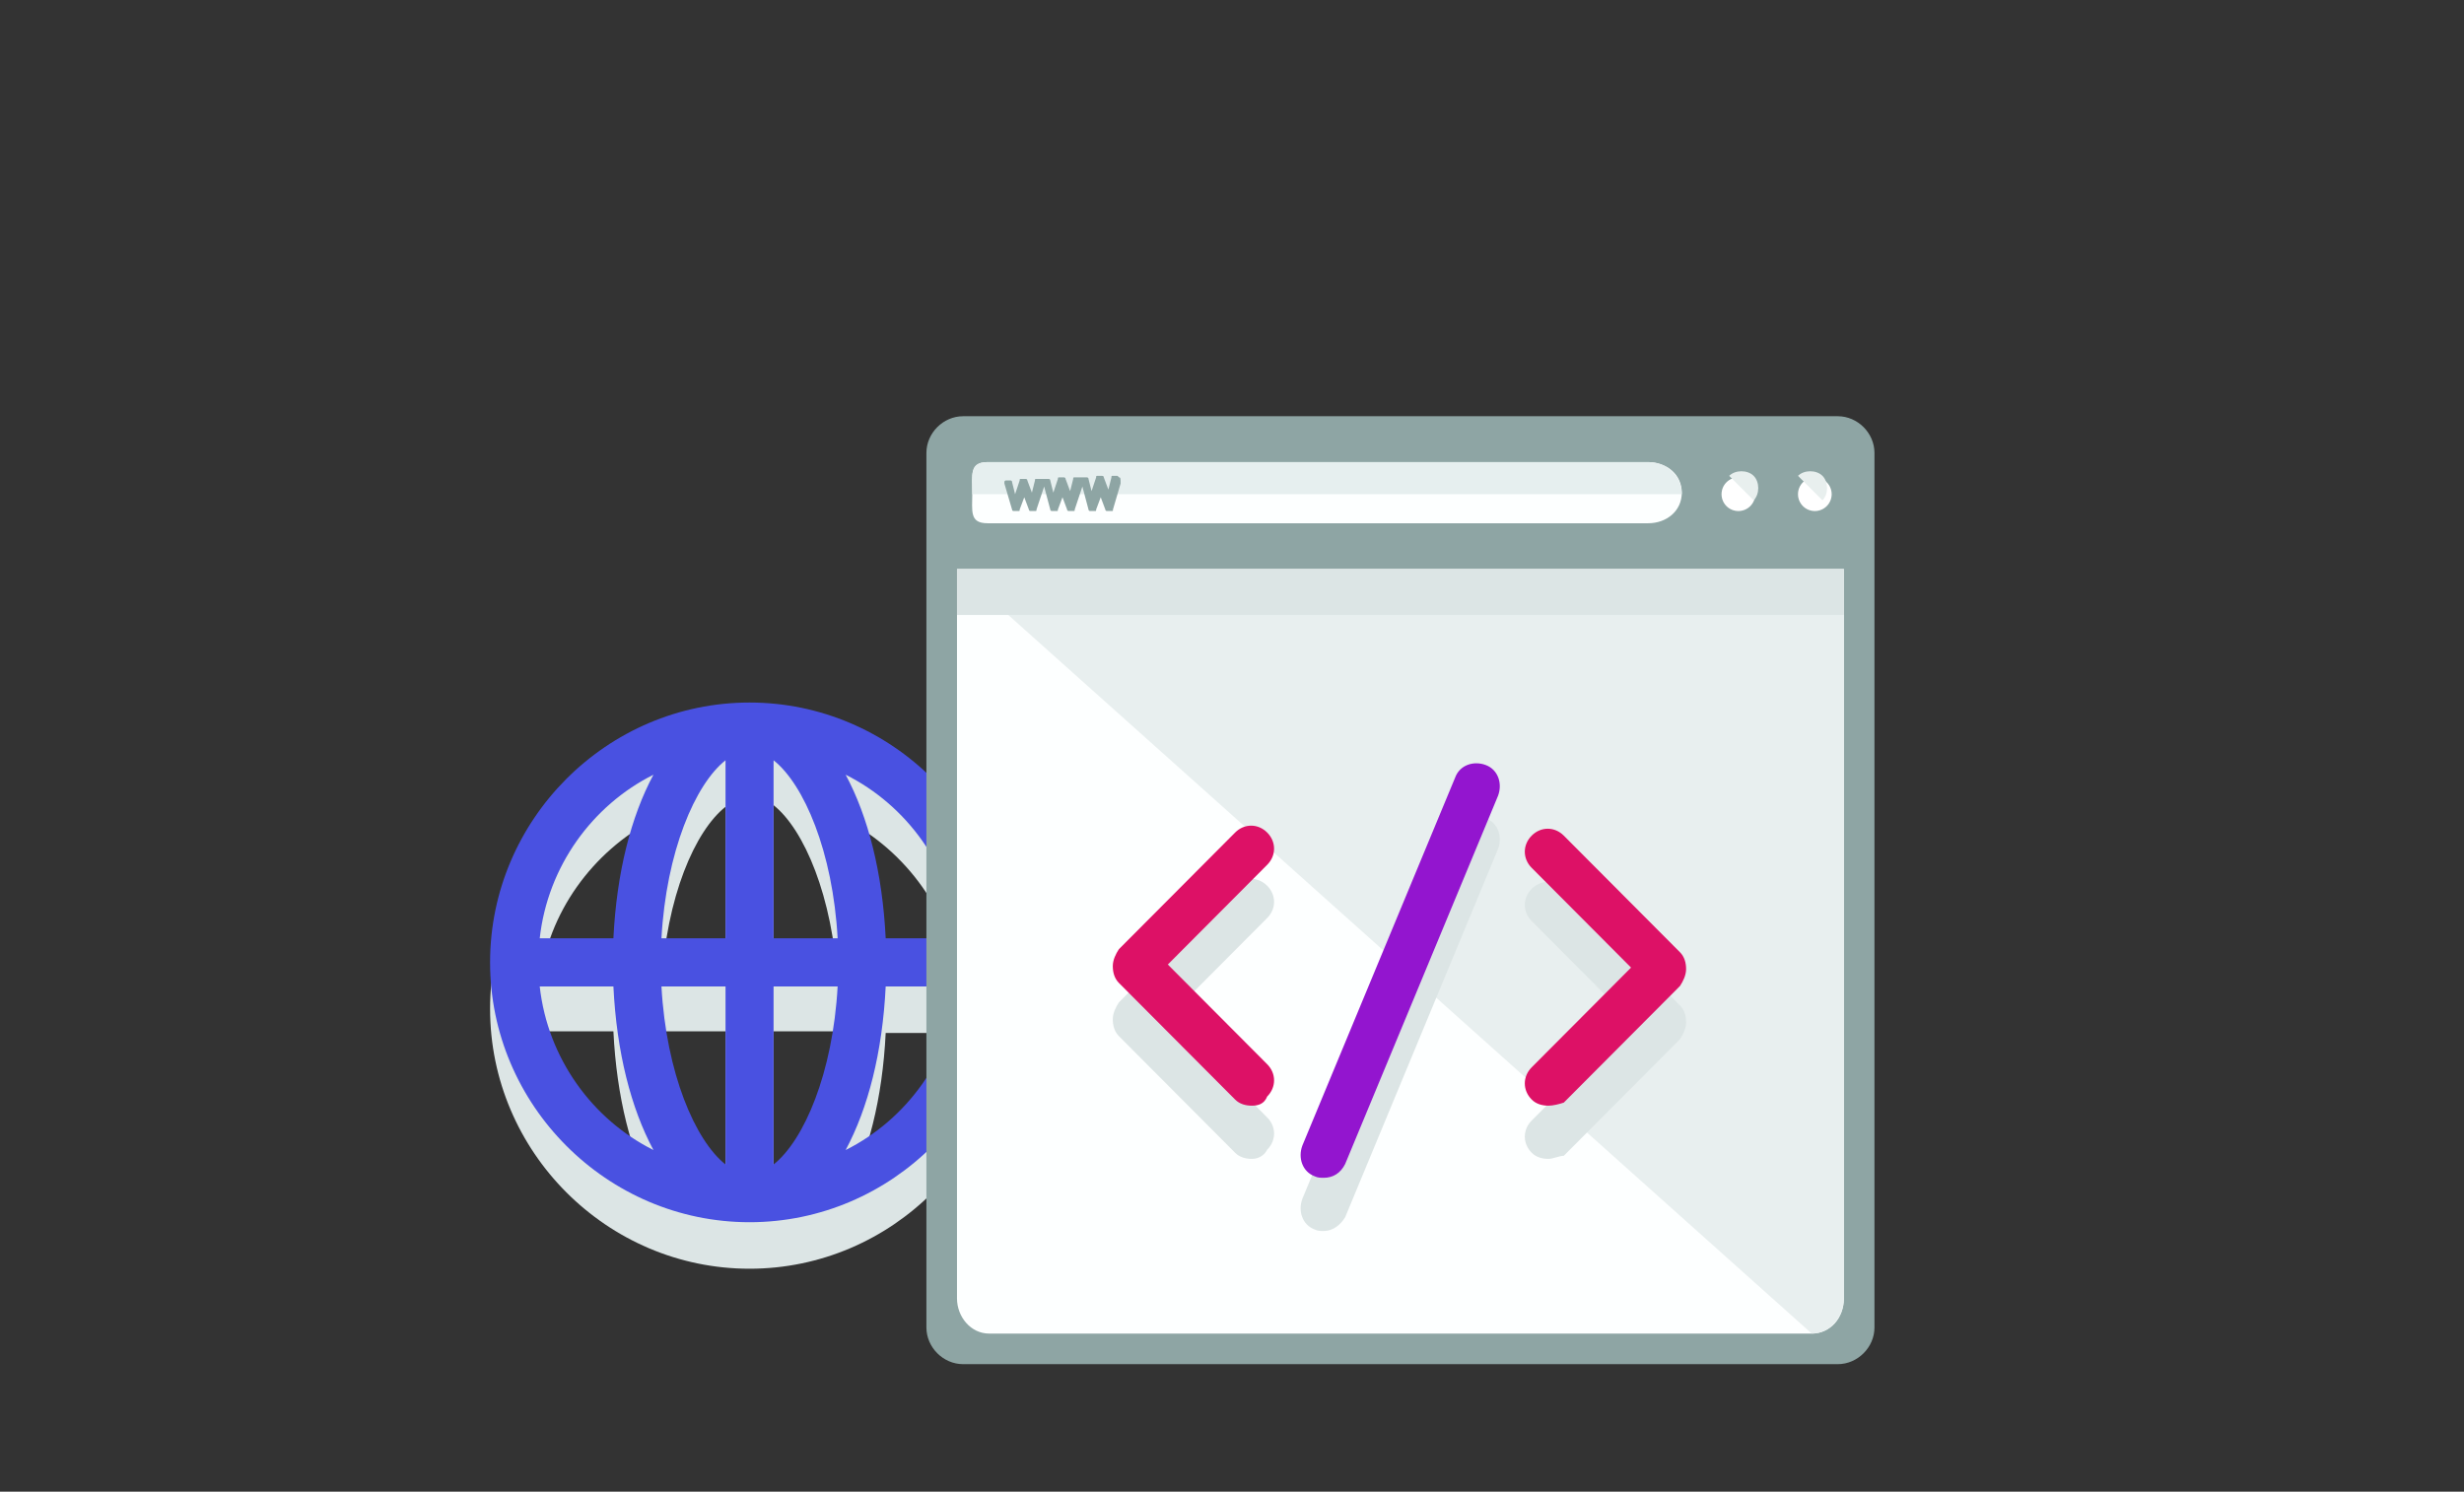 <?xml version="1.0" encoding="UTF-8"?>
<svg width="1024px" height="620px" viewBox="0 0 1024 620" version="1.1" xmlns="http://www.w3.org/2000/svg" xmlns:xlink="http://www.w3.org/1999/xlink">
    <rect x="0" y="0" width="1024" height="620" fill="#333333" stroke="none"/>
    <!-- Generator: Sketch 52.1 (67048) - http://www.bohemiancoding.com/sketch -->
    <title>weaving-the-web</title>
    <desc>Created with Sketch.</desc>
    <g id="weaving-the-web" stroke="none" stroke-width="1" fill="none" fill-rule="evenodd">
        <g id="Group" transform="translate(203, 292)" fill="#DCE5E5">
            <path d="M108.5,19.333 C49.259,19.333 0.669,68 0.669,127.333 C0.669,186.667 49.259,235.333 108.5,235.333 C167.741,235.333 216.331,186.667 216.331,127.333 C216.331,68 167.741,19.333 108.5,19.333 L108.5,19.333 Z M195.697,116.667 L165.078,116.667 C163.747,89.333 157.756,66 148.438,48.667 C173.731,62 192.369,87.333 195.697,116.667 L195.697,116.667 Z M98.516,43.333 L98.516,117.333 L71.891,117.333 C73.888,80.667 85.869,53.333 98.516,43.333 L98.516,43.333 Z M98.516,136.667 L98.516,210.667 C85.869,200.667 73.888,172.667 71.891,136.667 L98.516,136.667 L98.516,136.667 Z M118.484,210.667 L118.484,136.667 L145.109,136.667 C143.113,172.667 131.131,200.667 118.484,210.667 L118.484,210.667 Z M118.484,116.667 L118.484,42.667 C131.131,52.667 143.113,80.667 145.109,116.667 L118.484,116.667 L118.484,116.667 Z M68.562,48.667 C59.244,66 53.253,89.333 51.922,116.667 L21.303,116.667 C24.631,87.333 43.269,62 68.562,48.667 L68.562,48.667 Z M21.303,136.667 L51.922,136.667 C53.253,164 59.244,187.333 68.562,204.667 C43.269,192 24.631,166.667 21.303,136.667 L21.303,136.667 Z M148.438,205.333 C157.756,188 163.747,164.667 165.078,137.333 L195.697,137.333 C192.369,166.667 173.731,192 148.438,205.333 L148.438,205.333 Z" id="Shape"></path>
        </g>
        <path d="M311.5,292 C252.259,292 203.669,340.667 203.669,400 C203.669,459.333 252.259,508 311.5,508 C370.741,508 419.331,459.333 419.331,400 C419.331,340.667 370.741,292 311.5,292 L311.5,292 Z M398.697,390 L368.078,390 C366.747,362.667 360.756,339.333 351.438,322 C376.731,334.667 395.369,360 398.697,390 L398.697,390 Z M301.516,316 L301.516,390 L274.891,390 C276.887,354 288.869,326 301.516,316 L301.516,316 Z M301.516,410 L301.516,484 C288.869,474 276.887,446 274.891,410 L301.516,410 L301.516,410 Z M321.484,484 L321.484,410 L348.109,410 C346.113,446 334.131,474 321.484,484 L321.484,484 Z M321.484,390 L321.484,316 C334.131,326 346.113,354 348.109,390 L321.484,390 L321.484,390 Z M271.562,322 C262.244,339.333 256.253,362.667 254.922,390 L224.303,390 C227.631,360 246.269,334.667 271.562,322 L271.562,322 Z M224.303,410 L254.922,410 C256.253,437.333 262.244,460.667 271.562,478 C246.269,465.333 227.631,440 224.303,410 L224.303,410 Z M351.438,478 C360.756,460.667 366.747,437.333 368.078,410 L398.697,410 C395.369,440 376.731,465.333 351.438,478 L351.438,478 Z" id="Shape" fill="#4951E1"></path>
        <g id="Group" transform="translate(385, 173)">
            <g>
                <path d="M394,378.748 C394,387.01 387.01,394 378.748,394 L15.252,394 C6.99,394 -2.27373675e-13,387.01 -2.27373675e-13,378.748 L-2.27373675e-13,15.252 C-2.27373675e-13,6.99 6.99,0 15.252,0 L378.748,0 C387.01,0 394,6.99 394,15.252 L394,378.748 L394,378.748 Z" id="Shape" fill="#8EA5A4"></path>
                <path d="M12.71,63.548 L12.71,366.674 C12.71,374.3 18.429,381.29 26.055,381.29 L367.945,381.29 C375.571,381.29 381.29,374.935 381.29,366.674 L381.29,63.548 L12.71,63.548 L12.71,63.548 Z" id="Shape" fill="#FDFFFF"></path>
                <path d="M367.945,381.29 C375.571,381.29 381.29,374.3 381.29,366.674 L381.29,63.548 L12.71,63.548" id="Shape" fill="#E8EFEF"></path>
                <rect id="Rectangle-path" fill="#DCE5E5" x="12.71" y="63.548" width="368.581" height="19.065"></rect>
                <g transform="translate(18.254, 19.065)" id="Shape">
                    <path d="M295.675,12.71 C295.675,20.335 289.32,25.419 281.695,25.419 L7.166,25.419 C-0.46,25.419 0.811,20.335 0.811,12.71 L0.811,12.71 C0.811,5.084 -0.46,0 7.166,0 L281.695,0 C289.32,0 295.675,5.084 295.675,12.71 L295.675,12.71 L295.675,12.71 Z" fill="#FDFFFF"></path>
                    <path d="M0.811,13.345 L0.811,13.345 C0.811,5.719 -0.46,0 7.166,0 L281.695,0 C289.32,0 295.675,5.719 295.675,13.345 L295.675,13.345" fill="#E6EFEF"></path>
                </g>
                <g transform="translate(330.452, 22.177)">
                    <g>
                        <circle id="Oval" fill="#B1BCBC" opacity="0.4" cx="6.99" cy="10.233" r="6.99"></circle>
                        <circle id="Oval" fill="#FFFFFF" cx="6.99" cy="10.233" r="6.99"></circle>
                        <path d="M3.177,2.607 C5.719,0.065 10.803,0.065 13.345,2.607 C15.887,5.149 15.887,10.233 13.345,12.775" id="Shape" fill="#E8EFEE"></path>
                    </g>
                    <g transform="translate(31.774, 0)">
                        <circle id="Oval" fill="#B1BCBC" opacity="0.4" cx="6.99" cy="10.233" r="6.99"></circle>
                        <circle id="Oval" fill="#FFFFFF" cx="6.99" cy="10.233" r="6.99"></circle>
                        <path d="M0,2.607 C2.542,0.065 7.626,0.065 10.168,2.607 C12.71,5.149 12.71,10.233 10.168,12.775" id="Shape" fill="#E8EFEE"></path>
                    </g>
                </g>
                <path d="M80.071,25.419 L79.435,24.784 L77.529,24.784 C76.894,24.784 76.894,24.784 76.894,25.419 L75.623,30.503 L75.623,30.503 L73.716,25.419 C73.716,24.784 73.081,24.784 73.081,24.784 L71.174,24.784 C70.539,24.784 70.539,24.784 70.539,25.419 L68.632,31.139 L68.632,31.139 L67.361,26.055 C67.361,25.419 66.726,25.419 66.726,25.419 L64.819,25.419 L64.184,25.419 L63.548,25.419 L61.642,25.419 C61.006,25.419 61.006,25.419 61.006,26.055 L59.735,31.139 L59.735,31.139 L57.829,26.055 C57.829,25.419 57.194,25.419 57.194,25.419 L55.287,25.419 C54.652,25.419 54.652,25.419 54.652,26.055 L52.745,31.774 L52.745,31.774 L51.474,26.69 C51.474,26.055 50.839,26.055 50.839,26.055 L48.932,26.055 L48.297,26.055 C48.297,26.055 48.297,26.055 47.661,26.055 L45.755,26.055 C45.119,26.055 45.119,26.055 45.119,26.69 L43.848,31.774 L43.848,31.774 L41.942,26.69 C41.942,26.055 41.306,26.055 41.306,26.055 L39.4,26.055 C38.765,26.055 38.765,26.055 38.765,26.69 L36.858,32.41 L36.858,32.41 L35.587,27.326 C35.587,26.69 34.952,26.69 34.952,26.69 L33.045,26.69 C33.045,26.69 32.41,26.69 32.41,27.326 L32.41,27.961 L35.587,38.765 C35.587,39.4 36.223,39.4 36.223,39.4 L38.129,39.4 C38.765,39.4 38.765,39.4 38.765,38.765 L40.671,33.681 C40.671,33.681 40.671,33.681 40.671,33.045 C40.671,33.045 40.671,33.045 40.671,33.681 L42.577,38.765 C42.577,39.4 43.213,39.4 43.213,39.4 L45.119,39.4 C45.755,39.4 45.755,39.4 45.755,38.765 L48.932,29.232 L51.474,38.765 C51.474,39.4 52.11,39.4 52.11,39.4 L54.016,39.4 C54.652,39.4 54.652,39.4 54.652,38.765 L56.558,33.681 C56.558,33.681 56.558,33.681 56.558,33.045 C56.558,33.045 56.558,33.045 56.558,33.681 L58.465,38.765 C58.465,39.4 59.1,39.4 59.1,39.4 L61.006,39.4 C61.642,39.4 61.642,39.4 61.642,38.765 L64.819,29.232 L67.361,38.765 C67.361,39.4 67.997,39.4 67.997,39.4 L69.903,39.4 C70.539,39.4 70.539,39.4 70.539,38.765 L72.445,33.681 C72.445,33.681 72.445,33.681 72.445,33.045 C72.445,33.045 72.445,33.045 72.445,33.681 L74.352,38.765 C74.352,39.4 74.987,39.4 74.987,39.4 L76.894,39.4 C77.529,39.4 77.529,39.4 77.529,38.765 L80.706,27.961 C80.706,26.055 80.706,25.419 80.071,25.419 L80.071,25.419 Z" id="Shape" fill="#8EA5A4"></path>
            </g>
            <g transform="translate(77, 166)" fill="#DCE5E5" id="Shape">
                <g transform="translate(0, 25.509)">
                    <path d="M58.277,117.168 C55.735,117.168 53.194,116.531 51.288,114.617 L3.002,66.15 C1.096,64.237 0.461,61.686 0.461,59.135 C0.461,56.584 1.731,54.033 3.002,52.12 L51.288,3.652 C55.1,-0.174 60.818,-0.174 64.63,3.652 C68.442,7.478 68.442,13.218 64.63,17.044 L23.333,58.497 L64.63,99.95 C68.442,103.776 68.442,109.516 64.63,113.342 C63.36,115.893 60.818,117.168 58.277,117.168 L58.277,117.168 Z"></path>
                    <path d="M181.533,117.168 C178.992,117.168 176.451,116.531 174.545,114.617 C170.733,110.791 170.733,105.051 174.545,101.225 L215.842,59.772 L174.545,18.32 C170.733,14.493 170.733,8.754 174.545,4.927 C178.357,1.101 184.075,1.101 187.887,4.927 L236.173,53.395 C238.079,55.308 238.714,57.859 238.714,60.41 C238.714,62.961 237.444,65.512 236.173,67.425 L187.887,115.893 C185.981,115.893 183.439,117.168 181.533,117.168 L181.533,117.168 Z"></path>
                </g>
                <path d="M88.138,172.651 C86.867,172.651 85.597,172.651 84.326,172.013 C79.243,170.1 77.337,164.361 79.243,159.259 L142.777,6.203 C144.683,1.101 150.402,-0.812 155.484,1.101 C160.567,3.014 162.473,8.754 160.567,13.856 L97.033,166.911 C95.127,170.1 91.95,172.651 88.138,172.651 L88.138,172.651 Z"></path>
            </g>
            <g transform="translate(77, 144)" id="Shape">
                <g transform="translate(0, 25.509)" fill="#DD1166">
                    <path d="M58.277,117.054 C55.735,117.054 53.194,116.416 51.288,114.503 L3.002,66.035 C1.096,64.122 0.461,61.571 0.461,59.02 C0.461,56.469 1.731,53.918 3.002,52.005 L51.288,3.538 C55.1,-0.289 60.818,-0.289 64.63,3.538 C68.442,7.364 68.442,13.104 64.63,16.93 L23.333,58.383 L64.63,99.835 C68.442,103.662 68.442,109.401 64.63,113.228 C63.36,116.416 60.818,117.054 58.277,117.054 L58.277,117.054 Z"></path>
                    <path d="M181.533,117.054 C178.992,117.054 176.451,116.416 174.545,114.503 C170.733,110.677 170.733,104.937 174.545,101.111 L215.842,59.658 L174.545,18.205 C170.733,14.379 170.733,8.639 174.545,4.813 C178.357,0.987 184.075,0.987 187.887,4.813 L236.173,53.281 C238.079,55.194 238.714,57.745 238.714,60.296 C238.714,62.847 237.444,65.398 236.173,67.311 L187.887,115.779 C185.981,116.416 183.439,117.054 181.533,117.054 L181.533,117.054 Z"></path>
                </g>
                <path d="M88.138,172.537 C86.867,172.537 85.597,172.537 84.326,171.899 C79.243,169.986 77.337,164.246 79.243,159.144 L142.777,6.089 C144.683,0.987 150.402,-0.927 155.484,0.987 C160.567,2.9 162.473,8.639 160.567,13.741 L97.033,166.797 C95.127,170.624 91.95,172.537 88.138,172.537 L88.138,172.537 Z" fill="#9315CF"></path>
            </g>
        </g>
    </g>
</svg>